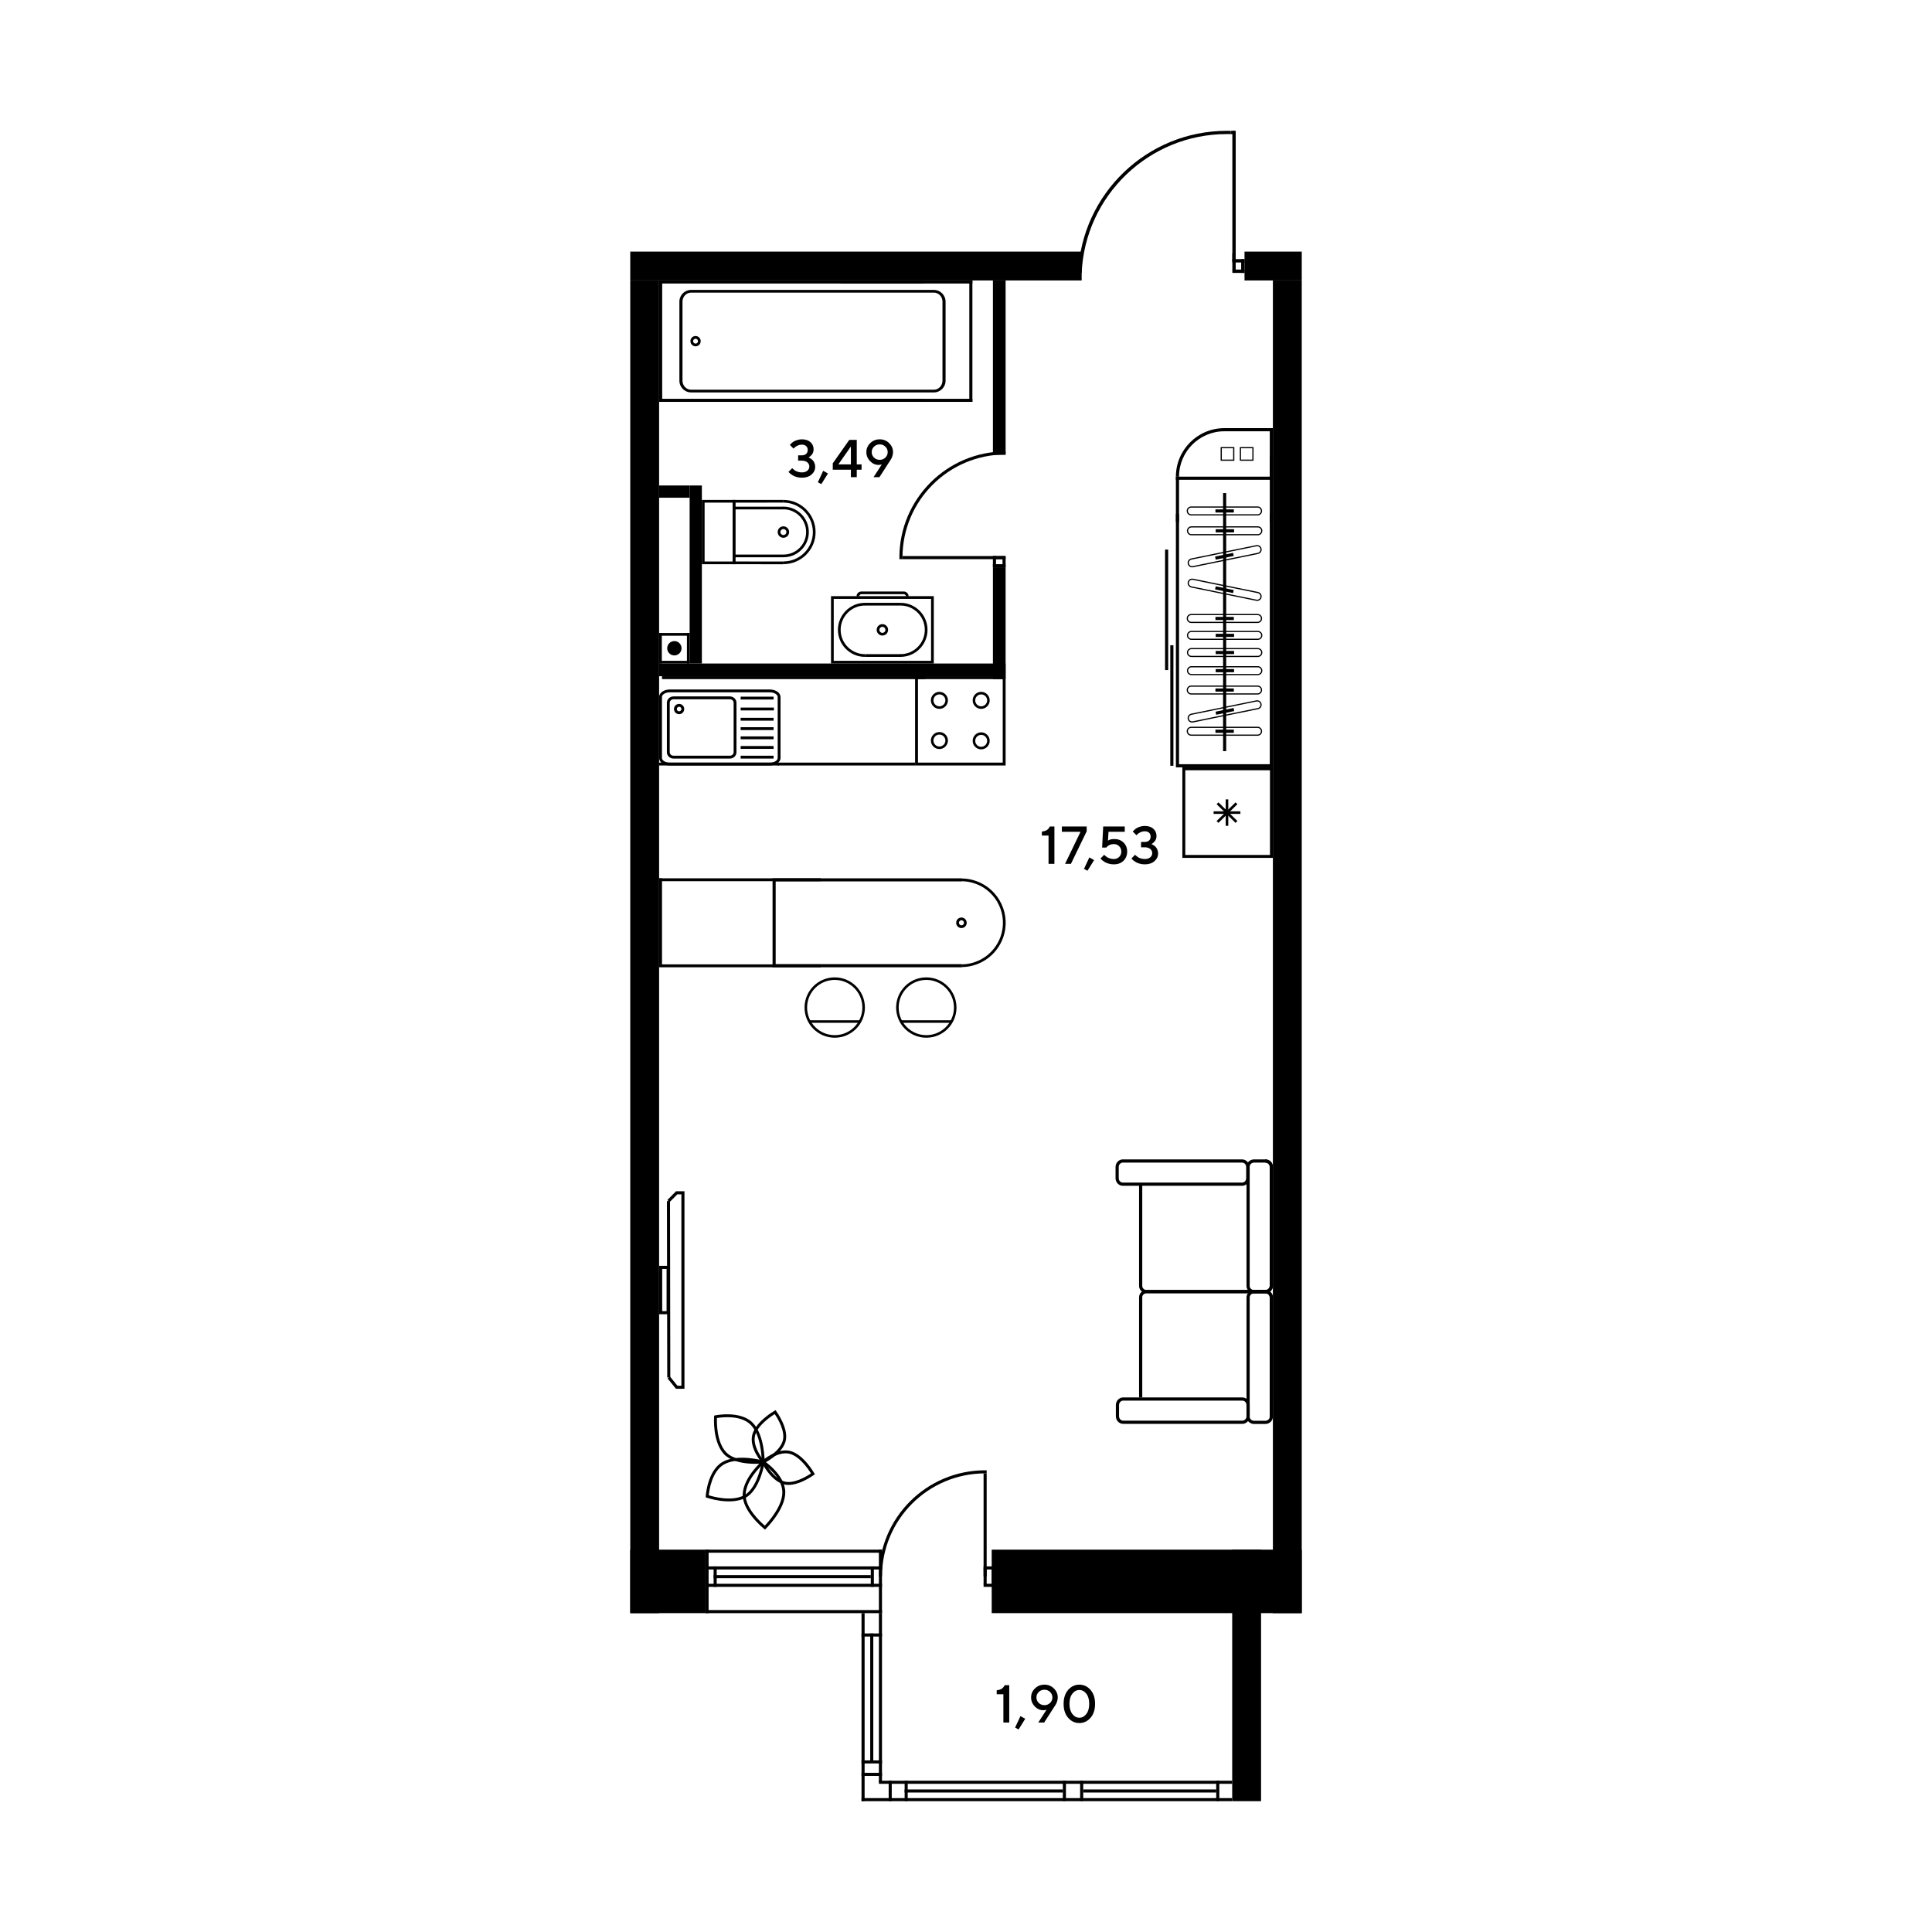 <?xml version="1.0" encoding="iso-8859-1"?>
<!-- Generator: Adobe Illustrator 28.4.1, SVG Export Plug-In . SVG Version: 6.00 Build 0)  -->
<svg version="1.1" id="&#x421;&#x43B;&#x43E;&#x439;_1" xmlns:xodm="http://www.corel.com/coreldraw/odm/2003"
	 xmlns="http://www.w3.org/2000/svg" xmlns:xlink="http://www.w3.org/1999/xlink" x="0px" y="0px" viewBox="0 0 1920 1920"
	 style="enable-background:new 0 0 1920 1920;" xml:space="preserve">
<g id="&#x421;&#x43B;&#x43E;&#x439;_x0020_1">
	<polygon style="fill-rule:evenodd;clip-rule:evenodd;" points="1293.661,1603.119 1293.661,1540.031 985.54,1540.031     985.54,1603.119  "/>
	<polygon style="fill-rule:evenodd;clip-rule:evenodd;" points="701.129,1603.119 701.129,1540.031 626.339,1540.031     626.339,1603.119  "/>
	<polygon style="fill-rule:evenodd;clip-rule:evenodd;" points="876.508,1603.135 876.508,1600.059 701.129,1600.059     701.129,1603.135  "/>
	<polygon style="fill-rule:evenodd;clip-rule:evenodd;" points="876.508,1543.091 876.508,1540.031 701.129,1540.031     701.129,1543.091  "/>
	<polygon style="fill-rule:evenodd;clip-rule:evenodd;" points="876.508,1577.011 876.508,1573.951 701.129,1573.951     701.129,1577.011  "/>
	<polygon style="fill-rule:evenodd;clip-rule:evenodd;" points="876.508,1559.743 876.508,1556.668 701.129,1556.668     701.129,1559.743  "/>
	<polygon style="fill-rule:evenodd;clip-rule:evenodd;" points="709.186,1577.011 712.261,1577.011 712.261,1556.668     709.186,1556.668  "/>
	<polygon style="fill-rule:evenodd;clip-rule:evenodd;" points="873.433,1603.135 876.508,1603.135 876.508,1540.031     873.433,1540.031  "/>
	<polygon style="fill-rule:evenodd;clip-rule:evenodd;" points="865.376,1577.011 868.451,1577.011 868.451,1556.668     865.376,1556.668  "/>
	<polygon style="fill-rule:evenodd;clip-rule:evenodd;" points="701.129,1603.135 704.204,1603.135 704.204,1540.031     701.129,1540.031  "/>
	<polygon style="fill-rule:evenodd;clip-rule:evenodd;" points="865.376,1568.385 865.376,1565.31 709.186,1565.31     709.186,1568.385  "/>
	<polygon style="fill-rule:evenodd;clip-rule:evenodd;" points="977.467,1577.011 977.467,1573.936 988.599,1573.936     988.599,1577.011  "/>
	<polygon style="fill-rule:evenodd;clip-rule:evenodd;" points="977.467,1559.743 977.467,1556.668 988.599,1556.668     988.599,1559.743  "/>
	<polygon style="fill-rule:evenodd;clip-rule:evenodd;" points="988.599,1577.011 985.54,1577.011 985.54,1556.668     988.599,1556.668  "/>
	<polygon style="fill-rule:evenodd;clip-rule:evenodd;" points="980.542,1574.551 977.467,1574.551 977.467,1558.882     980.542,1558.882  "/>
	<polygon style="fill-rule:evenodd;clip-rule:evenodd;" points="977.467,1464.243 980.542,1464.243 980.542,1566.724     977.467,1566.724  "/>
	<path style="fill-rule:evenodd;clip-rule:evenodd;" d="M980.542,1461.183l-1.538-0.015c-58.306,0-105.557,47.266-105.557,105.557    h3.06c0-56.599,45.882-102.497,102.497-102.497l1.538,0.015L980.542,1461.183L980.542,1461.183z"/>
	<polygon style="fill-rule:evenodd;clip-rule:evenodd;" points="1224.545,1790 1253.222,1790 1253.222,1540.031 1224.545,1540.031      "/>
	<polygon style="fill-rule:evenodd;clip-rule:evenodd;" points="626.339,278.702 626.339,250.041 1074.951,250.041     1074.951,278.702  "/>
	<polygon style="fill-rule:evenodd;clip-rule:evenodd;" points="1236.785,278.702 1236.785,250.041 1293.661,250.041     1293.661,278.702  "/>
	<polygon style="fill-rule:evenodd;clip-rule:evenodd;" points="626.339,1603.135 655.016,1603.135 655.016,278.702     626.339,278.702  "/>
	<polygon style="fill-rule:evenodd;clip-rule:evenodd;" points="1264.984,1603.135 1293.661,1603.135 1293.661,278.702     1264.984,278.702  "/>
	<polygon style="fill-rule:evenodd;clip-rule:evenodd;" points="986.754,278.702 999.363,278.702 999.363,451.99 986.754,451.99      "/>
	<polygon style="fill-rule:evenodd;clip-rule:evenodd;" points="986.754,563.759 999.363,563.759 999.363,674.897 986.754,674.897      "/>
	<polygon style="fill-rule:evenodd;clip-rule:evenodd;" points="999.363,659.398 999.363,672.022 655.016,672.022 655.016,659.398      "/>
	<polygon style="fill-rule:evenodd;clip-rule:evenodd;" points="873.433,1769.673 873.433,1772.733 1224.545,1772.733     1224.545,1769.673  "/>
	<polygon style="fill-rule:evenodd;clip-rule:evenodd;" points="856.165,1786.94 856.165,1790 1224.545,1790 1224.545,1786.94  "/>
	<polygon style="fill-rule:evenodd;clip-rule:evenodd;" points="899.019,1778.299 899.019,1781.374 1056.239,1781.374     1056.239,1778.299  "/>
	<polygon style="fill-rule:evenodd;clip-rule:evenodd;" points="1059.314,1769.673 1056.239,1769.673 1056.239,1790 1059.314,1790      "/>
	<polygon style="fill-rule:evenodd;clip-rule:evenodd;" points="1076.489,1769.673 1073.414,1769.673 1073.414,1790 1076.489,1790      "/>
	<polygon style="fill-rule:evenodd;clip-rule:evenodd;" points="1076.489,1778.299 1076.489,1781.374 1208.662,1781.374     1208.662,1778.299  "/>
	<polygon style="fill-rule:evenodd;clip-rule:evenodd;" points="902.078,1769.673 899.019,1769.673 899.019,1790 902.078,1790  "/>
	<polygon style="fill-rule:evenodd;clip-rule:evenodd;" points="886.21,1769.673 883.15,1769.673 883.15,1790 886.21,1790  "/>
	<polygon style="fill-rule:evenodd;clip-rule:evenodd;" points="876.508,1764.875 876.508,1761.8 856.165,1761.8 856.165,1764.875      "/>
	<polygon style="fill-rule:evenodd;clip-rule:evenodd;" points="856.165,1790 859.241,1790 859.241,1603.119 856.165,1603.119  "/>
	<polygon style="fill-rule:evenodd;clip-rule:evenodd;" points="873.433,1771.01 876.508,1771.01 876.508,1603.119     873.433,1603.119  "/>
	<polygon style="fill-rule:evenodd;clip-rule:evenodd;" points="864.807,1751.729 867.867,1751.729 867.867,1623.308     864.807,1623.308  "/>
	<polygon style="fill-rule:evenodd;clip-rule:evenodd;" points="876.508,1752.529 876.508,1749.469 856.165,1749.469     856.165,1752.529  "/>
	<polygon style="fill-rule:evenodd;clip-rule:evenodd;" points="876.508,1626.383 876.508,1623.308 856.165,1623.308     856.165,1626.383  "/>
	<polygon style="fill-rule:evenodd;clip-rule:evenodd;" points="1211.752,1769.673 1208.662,1769.673 1208.662,1790 1211.752,1790      "/>
	<polygon style="fill-rule:evenodd;clip-rule:evenodd;" points="1224.699,271.214 1224.699,267.877 1236.785,267.877     1236.785,271.214  "/>
	<polygon style="fill-rule:evenodd;clip-rule:evenodd;" points="1224.699,260.866 1224.699,257.529 1236.785,257.529     1236.785,260.866  "/>
	<polygon style="fill-rule:evenodd;clip-rule:evenodd;" points="1236.785,271.214 1233.463,271.214 1233.463,257.529     1236.785,257.529  "/>
	<polygon style="fill-rule:evenodd;clip-rule:evenodd;" points="1228.036,268.554 1224.699,268.554 1224.699,251.548     1228.036,251.548  "/>
	<polygon style="fill-rule:evenodd;clip-rule:evenodd;" points="1224.699,130.046 1228.036,130.046 1228.036,260.051     1224.699,260.051  "/>
	<path style="fill-rule:evenodd;clip-rule:evenodd;" d="M1219.302,130c-79.464,0-144.289,62.627-147.825,141.214h3.475    c3.46-76.788,66.809-137.985,144.443-137.985c1.245,0,2.506,0.015,3.752,0.046v-3.229C1221.87,130.015,1220.594,130,1219.302,130    L1219.302,130z"/>
	<polygon style="fill-rule:evenodd;clip-rule:evenodd;" points="1227.574,130.046 1227.574,133.275 1223.146,133.275     1223.146,130.046  "/>
	<polygon style="fill-rule:evenodd;clip-rule:evenodd;" points="999.363,552.611 996.288,552.611 996.288,563.759 999.363,563.759      "/>
	<polygon style="fill-rule:evenodd;clip-rule:evenodd;" points="989.83,552.611 986.739,552.611 986.739,563.759 989.83,563.759      "/>
	<polygon style="fill-rule:evenodd;clip-rule:evenodd;" points="999.363,563.759 999.363,560.684 986.739,560.684 986.739,563.759      "/>
	<polygon style="fill-rule:evenodd;clip-rule:evenodd;" points="996.903,555.686 996.903,552.611 986.739,552.611 986.739,555.686      "/>
	<polygon style="fill-rule:evenodd;clip-rule:evenodd;" points="896.897,552.611 896.897,555.686 999.363,555.686 999.363,552.611      "/>
	<path style="fill-rule:evenodd;clip-rule:evenodd;" d="M893.821,555.686l-0.015-1.538c0-58.291,47.251-105.541,105.557-105.541    v3.044c-56.599,0-102.497,45.898-102.497,102.497l0.031,1.538H893.821z"/>
	<path style="fill-rule:evenodd;clip-rule:evenodd;" d="M1135.164,1388.761v-99.545c0-2.229,1.984-4.028,4.397-4.028h117.858    c2.445,0,4.398,1.799,4.398,4.028v99.545h3.167l0.015-99.545c0-3.967-3.398-7.211-7.58-7.211h-117.858    c-4.167,0-7.565,3.229-7.565,7.211v99.545H1135.164L1135.164,1388.761z"/>
	<path style="fill-rule:evenodd;clip-rule:evenodd;" d="M1246.318,1411.964c-2.429,0-4.398-1.814-4.398-4.044v-118.565    c0-2.229,1.968-4.029,4.398-4.029h11.101c2.445,0,4.398,1.799,4.398,4.029v118.565c0,2.229-1.953,4.044-4.398,4.044H1246.318z     M1257.419,1282.144h-11.101c-4.182,0-7.565,3.244-7.565,7.211v118.565c0,3.982,3.383,7.211,7.565,7.211h11.101    c4.182,0,7.565-3.229,7.565-7.211v-118.565C1264.984,1285.388,1261.602,1282.144,1257.419,1282.144z"/>
	<path style="fill-rule:evenodd;clip-rule:evenodd;" d="M1257.419,1152.185v3.183c2.445,0,4.398,1.799,4.398,4.028v118.565    c0,2.229-1.953,4.044-4.398,4.044h-117.857c-2.414,0-4.398-1.814-4.398-4.044V1177.11h-3.167v100.852    c0,3.982,3.398,7.211,7.565,7.211l117.858,0.015c4.182,0,7.565-3.244,7.565-7.227v-118.549    C1264.984,1155.43,1261.602,1152.185,1257.419,1152.185L1257.419,1152.185z"/>
	<path style="fill-rule:evenodd;clip-rule:evenodd;" d="M1246.318,1282.006c-2.429,0-4.398-1.814-4.398-4.044v-118.549    c0-2.245,1.968-4.044,4.398-4.044h11.101c2.445,0,4.398,1.799,4.398,4.029v118.565c0,2.229-1.953,4.044-4.398,4.044H1246.318z     M1257.419,1152.185h-11.101c-4.182,0-7.565,3.244-7.565,7.211v118.565c0,3.982,3.383,7.211,7.565,7.211l11.101,0.015    c4.182,0,7.565-3.244,7.565-7.227v-118.549C1264.984,1155.43,1261.602,1152.185,1257.419,1152.185z"/>
	<path style="fill-rule:evenodd;clip-rule:evenodd;" d="M1115.836,1175.265c-2.23,0-4.044-1.984-4.044-4.398v-11.117    c0-2.414,1.814-4.382,4.044-4.382h118.565c2.229,0,4.044,1.968,4.044,4.382v11.117c0,2.414-1.814,4.398-4.044,4.398H1115.836z     M1234.401,1152.185h-118.565c-3.967,0-7.211,3.398-7.211,7.565v11.117c0,4.167,3.244,7.565,7.211,7.565h118.565    c3.982,0,7.211-3.398,7.211-7.565v-11.117C1241.613,1155.583,1238.384,1152.185,1234.401,1152.185z"/>
	<path style="fill-rule:evenodd;clip-rule:evenodd;" d="M1116.144,1411.826c-2.229,0-4.044-1.968-4.044-4.382v-11.117    c0-2.414,1.814-4.382,4.044-4.382h118.565c2.23,0,4.044,1.968,4.044,4.382v11.117c0,2.414-1.814,4.382-4.044,4.382H1116.144z     M1234.709,1388.761h-118.565c-3.967,0-7.211,3.398-7.211,7.565v11.117c0,4.182,3.244,7.565,7.211,7.565h118.565    c3.982,0,7.211-3.383,7.211-7.565v-11.117C1241.92,1392.16,1238.691,1388.761,1234.709,1388.761z"/>
	<polygon style="fill-rule:evenodd;clip-rule:evenodd;" points="663.242,1192.547 665.41,1194.685 673.113,1186.92 677.157,1186.92     677.157,1377.106 673.206,1377.106 665.81,1367.973 663.442,1369.895 671.745,1380.151 680.217,1380.151 680.217,1183.86     671.837,1183.86  "/>
	<polygon style="fill-rule:evenodd;clip-rule:evenodd;" points="662.796,1193.609 663.104,1368.942 666.148,1368.942     665.856,1193.609  "/>
	<path style="fill-rule:evenodd;clip-rule:evenodd;" d="M658.076,1302.994v-41.977h4.367v41.977H658.076z M655.016,1257.957v48.096    h10.487v-48.096H655.016z"/>
	<path style="fill-rule:evenodd;clip-rule:evenodd;" d="M912.273,757.866h84.215v-82.969h-84.215V757.866z M999.363,760.742h-89.965    v-88.72h89.965V760.742z"/>
	<path style="fill-rule:evenodd;clip-rule:evenodd;" d="M933.569,690.088c-3.26,0-5.92,2.645-5.92,5.92c0,3.26,2.66,5.92,5.92,5.92    c3.275,0,5.935-2.66,5.935-5.92C939.504,692.733,936.844,690.088,933.569,690.088z M933.569,704.465    c-4.659,0-8.472-3.798-8.472-8.457c0-4.674,3.813-8.472,8.472-8.472c4.674,0,8.472,3.798,8.472,8.472    C942.041,700.667,938.243,704.465,933.569,704.465z"/>
	<path style="fill-rule:evenodd;clip-rule:evenodd;" d="M933.569,730.02c-3.26,0-5.92,2.66-5.92,5.92c0,3.275,2.66,5.935,5.92,5.935    c3.275,0,5.935-2.66,5.935-5.935C939.504,732.68,936.844,730.02,933.569,730.02z M933.569,744.412    c-4.659,0-8.472-3.798-8.472-8.472c0-4.659,3.813-8.457,8.472-8.457c4.674,0,8.472,3.798,8.472,8.457    C942.041,740.614,938.243,744.412,933.569,744.412z"/>
	<path style="fill-rule:evenodd;clip-rule:evenodd;" d="M975.084,690.088c-3.26,0-5.92,2.645-5.92,5.92c0,3.26,2.66,5.92,5.92,5.92    c3.275,0,5.935-2.66,5.935-5.92C981.019,692.733,978.359,690.088,975.084,690.088z M975.084,704.465    c-4.659,0-8.457-3.798-8.457-8.457c0-4.674,3.798-8.472,8.457-8.472c4.674,0,8.472,3.798,8.472,8.472    C983.556,700.667,979.758,704.465,975.084,704.465z"/>
	<path style="fill-rule:evenodd;clip-rule:evenodd;" d="M975.099,730.312c-3.275,0-5.92,2.66-5.92,5.935    c0,3.26,2.645,5.92,5.92,5.92c3.26,0,5.92-2.66,5.92-5.92C981.019,732.972,978.359,730.312,975.099,730.312z M975.099,744.704    c-4.674,0-8.472-3.798-8.472-8.457c0-4.674,3.798-8.472,8.472-8.472c4.659,0,8.457,3.798,8.457,8.472    C983.572,740.906,979.758,744.704,975.099,744.704z"/>
	<path style="fill-rule:evenodd;clip-rule:evenodd;" d="M725.331,751.024c2.06,0,3.736-1.553,3.736-3.46v-49.157    c0-1.922-1.676-3.49-3.736-3.49h-56c-2.06,0-3.752,1.568-3.752,3.49v49.157c0,1.907,1.691,3.46,3.752,3.46H725.331z     M669.331,692.087h56c3.629,0,6.581,2.829,6.581,6.32l-0.015,49.157c0,3.475-2.937,6.304-6.566,6.304h-56    c-3.629,0-6.581-2.829-6.581-6.304v-49.157C662.75,694.917,665.702,692.087,669.331,692.087z"/>
	<path style="fill-rule:evenodd;clip-rule:evenodd;" d="M674.882,706.895c1.261,0,2.276-1.015,2.276-2.26    c0-1.261-1.015-2.276-2.276-2.276c-1.245,0-2.26,1.015-2.26,2.276C672.621,705.88,673.636,706.895,674.882,706.895z     M674.882,699.529c2.829,0,5.105,2.291,5.105,5.105c0,2.814-2.276,5.105-5.105,5.105c-2.814,0-5.089-2.291-5.089-5.105    C669.792,701.82,672.068,699.529,674.882,699.529z"/>
	<path style="fill-rule:evenodd;clip-rule:evenodd;" d="M765.108,757.912c4.198,0,7.75-2.122,7.75-4.613v-60.628    c0-2.506-3.552-4.628-7.75-4.628h-99.529c-4.198,0-7.734,2.122-7.734,4.628v60.628c0,2.491,3.536,4.613,7.734,4.613H765.108z     M665.579,685.214h99.529c5.828,0,10.579,3.337,10.579,7.457V753.3c0,4.105-4.751,7.442-10.579,7.442h-99.529    c-5.828,0-10.563-3.337-10.563-7.442v-60.628C655.016,688.551,659.767,685.214,665.579,685.214z"/>
	<polygon style="fill-rule:evenodd;clip-rule:evenodd;" points="736.048,751.024 768.783,751.024 768.783,753.868 736.048,753.868      "/>
	<polygon style="fill-rule:evenodd;clip-rule:evenodd;" points="736.048,692.333 768.783,692.333 768.783,695.163 736.048,695.163      "/>
	<polygon style="fill-rule:evenodd;clip-rule:evenodd;" points="736.048,722.686 768.783,722.686 768.783,725.53 736.048,725.53      "/>
	<polygon style="fill-rule:evenodd;clip-rule:evenodd;" points="736.048,741.383 768.783,741.383 768.783,744.212 736.048,744.212      "/>
	<polygon style="fill-rule:evenodd;clip-rule:evenodd;" points="736.048,731.819 768.783,731.819 768.783,734.664 736.048,734.664      "/>
	<polygon style="fill-rule:evenodd;clip-rule:evenodd;" points="736.048,713.368 768.783,713.368 768.783,716.197 736.048,716.197      "/>
	<polygon style="fill-rule:evenodd;clip-rule:evenodd;" points="736.048,703.174 769.091,703.174 769.091,706.003 736.048,706.003      "/>
	<polygon style="fill-rule:evenodd;clip-rule:evenodd;" points="774.196,760.742 774.196,757.866 655.016,757.866 655.016,760.742      "/>
	<polygon style="fill-rule:evenodd;clip-rule:evenodd;" points="919.561,674.897 919.561,672.022 657.891,672.022 657.891,674.897      "/>
	<polygon style="fill-rule:evenodd;clip-rule:evenodd;" points="815.757,875.724 815.757,872.848 655.016,872.848 655.016,875.724      "/>
	<path style="fill-rule:evenodd;clip-rule:evenodd;" d="M857.011,1001.285c0-15.145-12.332-27.462-27.462-27.462    c-15.145,0-27.462,12.316-27.462,27.462s12.316,27.446,27.462,27.446C844.68,1028.731,857.011,1016.43,857.011,1001.285z     M799.551,1001.285c0-16.545,13.454-29.999,29.999-29.999c16.529,0,29.983,13.454,29.983,29.999    c0,16.529-13.454,29.983-29.983,29.983C813.005,1031.268,799.551,1017.814,799.551,1001.285z"/>
	<polygon style="fill-rule:evenodd;clip-rule:evenodd;" points="804.41,1016.461 804.41,1013.924 854.674,1013.924     854.674,1016.461  "/>
	<path style="fill-rule:evenodd;clip-rule:evenodd;" d="M957.986,917.055c0-1.153-0.784-2.137-1.891-2.429    c-1.338-0.338-2.706,0.461-3.06,1.799c-0.323,1.322,0.492,2.722,1.814,3.06c0.646,0.169,1.322,0.077,1.907-0.261    c0.569-0.354,0.984-0.892,1.138-1.538C957.955,917.47,957.986,917.27,957.986,917.055L957.986,917.055z M950.236,917.07    c0-0.446,0.046-0.892,0.154-1.322c0.723-2.798,3.583-4.49,6.396-3.767c2.752,0.707,4.474,3.613,3.767,6.381    c-0.354,1.353-1.199,2.491-2.414,3.214c-1.215,0.707-2.614,0.907-3.967,0.554C951.851,921.529,950.236,919.438,950.236,917.07    L950.236,917.07z"/>
	<polygon style="fill-rule:evenodd;clip-rule:evenodd;" points="767.753,961.276 767.753,872.848 955.479,872.848 955.479,875.939     770.859,875.939 770.859,958.17 956.048,958.155 956.048,961.261  "/>
	<path style="fill-rule:evenodd;clip-rule:evenodd;" d="M954.711,873.033c3.921-0.077,7.857,0.4,11.701,1.399    c23.495,6.058,37.687,30.091,31.629,53.616c-4.936,19.174-22.203,32.751-41.977,33.028l-0.031-2.722    c18.544-0.261,34.719-13.008,39.363-30.983c5.689-22.049-7.627-44.606-29.676-50.295c-3.598-0.923-7.288-1.369-10.963-1.307    L954.711,873.033L954.711,873.033z"/>
	<path style="fill-rule:evenodd;clip-rule:evenodd;" d="M948.022,1001.285c0-15.145-12.332-27.462-27.462-27.462    c-15.145,0-27.462,12.316-27.462,27.462s12.316,27.446,27.462,27.446C935.69,1028.731,948.022,1016.43,948.022,1001.285z     M890.562,1001.285c0-16.545,13.454-29.999,29.999-29.999c16.545,0,29.999,13.454,29.999,29.999    c0,16.529-13.454,29.983-29.999,29.983C904.016,1031.268,890.562,1017.814,890.562,1001.285z"/>
	<polygon style="fill-rule:evenodd;clip-rule:evenodd;" points="895.421,1016.461 895.421,1013.924 945.7,1013.924 945.7,1016.461      "/>
	<polygon style="fill-rule:evenodd;clip-rule:evenodd;" points="815.757,961.276 815.757,958.385 655.016,958.385 655.016,961.276      "/>
	<polygon style="fill-rule:evenodd;clip-rule:evenodd;" points="655.016,958.385 657.891,958.385 657.891,872.848 655.016,872.848      "/>
	<polygon style="fill-rule:evenodd;clip-rule:evenodd;" points="909.397,760.742 909.397,757.866 772.858,757.866 772.858,760.742      "/>
	<polygon style="fill-rule:evenodd;clip-rule:evenodd;" points="1261.894,759.465 1261.894,523.689 1261.894,513.802     1261.894,510.696 1264.984,510.696 1264.984,762.587 1168.592,762.587 1168.592,510.696 1171.698,510.696 1171.698,513.802     1171.698,523.689 1171.698,759.465  "/>
	<path style="fill-rule:evenodd;clip-rule:evenodd;" d="M1216.796,425.482v3.106c-24.863,0-45.098,20.235-45.098,45.113    l-3.106-0.015C1168.592,447.101,1190.21,425.482,1216.796,425.482L1216.796,425.482z"/>
	<polygon style="fill-rule:evenodd;clip-rule:evenodd;" points="1264.984,475.546 1261.878,475.546 1261.878,428.588     1215.612,428.603 1215.612,425.497 1264.984,425.482  "/>
	<polygon style="fill-rule:evenodd;clip-rule:evenodd;" points="1166.132,641.254 1166.132,761.018 1163.026,761.018     1163.026,641.254  "/>
	<polygon style="fill-rule:evenodd;clip-rule:evenodd;" points="1160.934,546.169 1160.934,665.917 1157.828,665.917     1157.828,546.169  "/>
	<polygon style="fill-rule:evenodd;clip-rule:evenodd;" points="1218.579,490.015 1218.579,746.488 1215.489,746.488     1215.489,490.015  "/>
	<path style="fill-rule:evenodd;clip-rule:evenodd;" d="M1180.524,726.684c0,1.83,1.476,3.306,3.291,3.306h65.963    c1.814,0,3.291-1.476,3.291-3.306c0-1.814-1.476-3.275-3.291-3.275l-65.963-0.015C1182,723.393,1180.524,724.869,1180.524,726.684z     M1254.252,726.684c0,2.476-2.014,4.49-4.474,4.49h-65.963c-2.476,0-4.474-2.014-4.474-4.49c0-2.46,1.999-4.474,4.474-4.474h65.963    C1252.238,722.209,1254.252,724.223,1254.252,726.684z"/>
	<polygon style="fill-rule:evenodd;clip-rule:evenodd;" points="1226.175,725.131 1226.175,728.252 1207.893,728.252     1207.893,725.131  "/>
	<path style="fill-rule:evenodd;clip-rule:evenodd;" d="M1181.431,713.614c0,0.215,0.031,0.446,0.062,0.646    c0.369,1.784,2.107,2.937,3.89,2.568l64.626-13.208c1.738-0.354,2.922-2.122,2.568-3.89c-0.369-1.768-2.107-2.922-3.89-2.568    l-64.626,13.223C1182.538,710.692,1181.431,712.046,1181.431,713.614L1181.431,713.614z M1253.821,700.391    c0,2.122-1.492,3.967-3.583,4.398l-64.61,13.208c-2.429,0.492-4.797-1.076-5.289-3.49c-0.523-2.383,1.122-4.797,3.49-5.289    l64.626-13.208c2.414-0.492,4.797,1.076,5.274,3.49C1253.806,699.791,1253.821,700.098,1253.821,700.391L1253.821,700.391z"/>
	<polygon style="fill-rule:evenodd;clip-rule:evenodd;" points="1226.529,706.648 1208.631,710.308 1208.001,707.264     1225.914,703.604  "/>
	<path style="fill-rule:evenodd;clip-rule:evenodd;" d="M1181.431,579.473c0,1.568,1.107,2.922,2.629,3.244l64.625,13.208    c0.861,0.169,1.738,0,2.476-0.492c0.738-0.477,1.245-1.215,1.415-2.076c0.354-1.753-0.83-3.537-2.568-3.89l-64.626-13.208    c-1.784-0.369-3.521,0.784-3.89,2.568C1181.461,579.043,1181.431,579.258,1181.431,579.473L1181.431,579.473z M1253.821,592.697    L1253.821,592.697c0,0.292-0.015,0.6-0.092,0.892c-0.231,1.169-0.907,2.183-1.907,2.845c-1.015,0.661-2.199,0.892-3.367,0.646    l-64.626-13.208c-2.368-0.492-4.013-2.906-3.49-5.289c0.492-2.414,2.86-3.982,5.289-3.49l64.61,13.208    C1252.33,588.73,1253.821,590.59,1253.821,592.697z"/>
	<polygon style="fill-rule:evenodd;clip-rule:evenodd;" points="1226.067,586.346 1225.437,589.391 1207.539,585.731     1208.154,582.687  "/>
	<path style="fill-rule:evenodd;clip-rule:evenodd;" d="M1181.431,559.346c0,0.231,0.031,0.446,0.062,0.676    c0.185,0.846,0.692,1.584,1.415,2.076c0.738,0.492,1.615,0.661,2.475,0.477l64.626-13.208c1.738-0.354,2.922-2.122,2.568-3.89    c-0.369-1.784-2.107-2.937-3.89-2.568l-64.626,13.223C1182.538,556.44,1181.431,557.793,1181.431,559.346L1181.431,559.346z     M1253.821,546.138c0,2.122-1.492,3.967-3.583,4.398l-64.61,13.208c-1.169,0.231-2.368,0-3.367-0.646    c-1-0.676-1.691-1.676-1.922-2.845c-0.062-0.292-0.092-0.6-0.092-0.907c0-2.107,1.507-3.952,3.583-4.382l64.626-13.208    c2.429-0.492,4.797,1.061,5.274,3.49C1253.806,545.538,1253.821,545.846,1253.821,546.138L1253.821,546.138z"/>
	<polygon style="fill-rule:evenodd;clip-rule:evenodd;" points="1226.067,552.488 1208.154,556.148 1207.539,553.103     1225.437,549.444  "/>
	<path style="fill-rule:evenodd;clip-rule:evenodd;" d="M1180.754,666.486c0,1.815,1.491,3.291,3.291,3.291h65.979    c1.814,0,3.291-1.476,3.291-3.291c0-1.814-1.476-3.29-3.291-3.29h-65.979C1182.23,663.196,1180.754,664.672,1180.754,666.486z     M1254.498,666.486c0,2.46-2.014,4.474-4.474,4.474h-65.979c-2.46,0-4.474-2.014-4.474-4.474c0-2.476,2.014-4.49,4.474-4.49h65.979    C1252.484,661.996,1254.498,664.011,1254.498,666.486z"/>
	<polygon style="fill-rule:evenodd;clip-rule:evenodd;" points="1226.421,664.918 1226.421,668.039 1208.139,668.039     1208.139,664.918  "/>
	<path style="fill-rule:evenodd;clip-rule:evenodd;" d="M1180.754,648.466c0,1.814,1.491,3.291,3.291,3.291h65.979    c1.814,0,3.291-1.476,3.291-3.291s-1.476-3.29-3.291-3.29h-65.979C1182.23,645.175,1180.754,646.651,1180.754,648.466z     M1254.498,648.466c0,2.476-2.014,4.474-4.474,4.474h-65.979c-2.46,0-4.474-1.999-4.474-4.474c0-2.46,2.014-4.474,4.474-4.474    h65.979C1252.484,643.991,1254.498,646.005,1254.498,648.466z"/>
	<polygon style="fill-rule:evenodd;clip-rule:evenodd;" points="1226.421,646.913 1226.421,650.019 1208.139,650.019     1208.139,646.913  "/>
	<path style="fill-rule:evenodd;clip-rule:evenodd;" d="M1180.754,631.414c0,1.814,1.491,3.306,3.291,3.306h65.979    c1.814,0,3.291-1.491,3.291-3.306s-1.476-3.29-3.291-3.29h-65.979C1182.23,628.123,1180.754,629.599,1180.754,631.414z     M1254.498,631.414c0,2.476-2.014,4.49-4.474,4.49h-65.979c-2.46,0-4.474-2.014-4.474-4.49c0-2.46,2.014-4.474,4.474-4.474h65.979    C1252.484,626.939,1254.498,628.953,1254.498,631.414z"/>
	<polygon style="fill-rule:evenodd;clip-rule:evenodd;" points="1226.421,629.861 1226.421,632.982 1208.139,632.982     1208.139,629.861  "/>
	<path style="fill-rule:evenodd;clip-rule:evenodd;" d="M1180.524,614.623c0,1.814,1.476,3.306,3.291,3.306h65.963    c1.814,0,3.291-1.476,3.291-3.306c0-1.814-1.476-3.291-3.291-3.291h-65.963C1182,611.332,1180.524,612.808,1180.524,614.623z     M1254.252,614.623c0,2.476-2.014,4.49-4.474,4.49h-65.963c-2.476,0-4.474-2.014-4.474-4.49c0-2.46,1.999-4.474,4.474-4.474h65.963    C1252.238,610.148,1254.252,612.163,1254.252,614.623z"/>
	<polygon style="fill-rule:evenodd;clip-rule:evenodd;" points="1226.175,613.07 1226.175,616.176 1207.893,616.176     1207.893,613.07  "/>
	<path style="fill-rule:evenodd;clip-rule:evenodd;" d="M1244.565,456.726v-11.255h-11.255v11.255H1244.565z M1245.749,444.287    v13.623h-13.639v-13.623H1245.749z"/>
	<path style="fill-rule:evenodd;clip-rule:evenodd;" d="M1225.483,456.726v-11.255h-11.24v11.255H1225.483z M1226.682,444.287    v13.623h-13.639v-13.623H1226.682z"/>
	<polygon style="fill-rule:evenodd;clip-rule:evenodd;" points="1261.894,518.814 1264.984,518.814 1264.984,453.436     1261.894,453.436  "/>
	<polygon style="fill-rule:evenodd;clip-rule:evenodd;" points="1168.592,518.799 1171.698,518.799 1171.698,473.655     1168.592,473.655  "/>
	<polygon style="fill-rule:evenodd;clip-rule:evenodd;" points="1168.592,473.701 1168.592,476.807 1264.984,476.807     1264.984,473.701  "/>
	<path style="fill-rule:evenodd;clip-rule:evenodd;" d="M1180.754,527.502c0,1.814,1.491,3.306,3.291,3.306h65.979    c1.814,0,3.291-1.491,3.291-3.306s-1.476-3.29-3.291-3.29h-65.979C1182.23,524.211,1180.754,525.688,1180.754,527.502z     M1254.498,527.502c0,2.476-2.014,4.49-4.474,4.49h-65.979c-2.46,0-4.474-2.014-4.474-4.49c0-2.46,2.014-4.474,4.474-4.474h65.979    C1252.484,523.028,1254.498,525.042,1254.498,527.502z"/>
	<polygon style="fill-rule:evenodd;clip-rule:evenodd;" points="1226.421,525.949 1226.421,529.055 1208.139,529.055     1208.139,525.949  "/>
	<path style="fill-rule:evenodd;clip-rule:evenodd;" d="M1180.524,685.737c0,1.83,1.476,3.306,3.291,3.306h65.963    c1.814,0,3.291-1.476,3.291-3.306c0-1.815-1.476-3.275-3.291-3.275l-65.963-0.015C1182,682.447,1180.524,683.923,1180.524,685.737z     M1254.252,685.737c0,2.476-2.014,4.49-4.474,4.49h-65.963c-2.476,0-4.474-2.014-4.474-4.49c0-2.46,1.999-4.474,4.474-4.474h65.963    C1252.238,681.263,1254.252,683.277,1254.252,685.737z"/>
	<polygon style="fill-rule:evenodd;clip-rule:evenodd;" points="1226.175,684.184 1226.175,687.305 1207.893,687.305     1207.893,684.184  "/>
	<path style="fill-rule:evenodd;clip-rule:evenodd;" d="M1180.524,507.759c0,1.83,1.476,3.306,3.291,3.306h65.963    c1.814,0,3.291-1.476,3.291-3.306c0-1.814-1.476-3.29-3.291-3.29h-65.963C1182,504.469,1180.524,505.945,1180.524,507.759z     M1254.252,507.759c0,2.476-2.014,4.49-4.474,4.49h-65.963c-2.476,0-4.474-2.014-4.474-4.49c0-2.46,1.999-4.474,4.474-4.474h65.963    C1252.238,503.285,1254.252,505.299,1254.252,507.759z"/>
	<polygon style="fill-rule:evenodd;clip-rule:evenodd;" points="1226.175,506.222 1226.175,509.328 1207.893,509.328     1207.893,506.222  "/>
	<polygon style="fill-rule:evenodd;clip-rule:evenodd;" points="1232.694,808.838 1232.694,806.285 1206.063,806.285     1206.063,808.838  "/>
	<polygon style="fill-rule:evenodd;clip-rule:evenodd;" points="1220.67,820.693 1220.67,794.415 1218.072,794.415     1218.072,820.693  "/>
	<polygon style="fill-rule:evenodd;clip-rule:evenodd;" points="1229.712,799.182 1227.866,797.367 1209.046,815.942     1210.876,817.756  "/>
	<polygon style="fill-rule:evenodd;clip-rule:evenodd;" points="1229.712,815.942 1210.876,797.367 1209.046,799.182     1227.866,817.756  "/>
	<path style="fill-rule:evenodd;clip-rule:evenodd;" d="M1262.078,765.477v84.169h-84.153v-84.169H1262.078z M1264.984,852.552    v-89.981h-89.965v89.981H1264.984z"/>
	<path d="M803.502,454.604c0.185,0.077,0.415,0.169,0.723,0.307c0.292,0.123,0.83,0.431,1.584,0.923    c0.753,0.492,1.43,1.061,2.014,1.691c0.584,0.646,1.122,1.538,1.599,2.66c0.461,1.138,0.707,2.368,0.707,3.721    c0,3.029-1.215,5.597-3.644,7.703c-2.414,2.091-5.628,3.137-9.61,3.137c-1.691,0-3.291-0.2-4.813-0.615    c-1.522-0.4-2.768-0.876-3.767-1.445c-0.984-0.553-1.845-1.122-2.583-1.691c-0.723-0.569-1.245-1.046-1.568-1.415l-0.523-0.661    l3.706-3.706c0.077,0.108,0.2,0.261,0.384,0.461c0.169,0.2,0.554,0.538,1.169,1.03c0.6,0.507,1.245,0.923,1.907,1.292    c0.661,0.369,1.538,0.707,2.629,1.015c1.107,0.307,2.245,0.461,3.46,0.461c2.291,0,4.105-0.569,5.428-1.676    c1.338-1.107,1.999-2.506,1.999-4.167s-0.661-3.044-1.999-4.167c-1.322-1.107-3.137-1.661-5.428-1.661h-3.706v-5.32h3.706    c1.83,0,3.26-0.477,4.29-1.415c1.015-0.953,1.538-2.245,1.538-3.875s-0.523-2.921-1.538-3.859c-1.03-0.953-2.46-1.43-4.29-1.43    c-1.553,0-3.014,0.338-4.398,1.015c-1.384,0.661-2.353,1.307-2.921,1.937l-0.892,0.999l-3.706-3.69    c0.092-0.138,0.246-0.338,0.477-0.584c0.2-0.246,0.677-0.707,1.43-1.368c0.738-0.646,1.538-1.215,2.383-1.691    c0.846-0.461,1.953-0.907,3.337-1.307c1.384-0.415,2.814-0.615,4.29-0.615c3.644,0,6.489,0.938,8.564,2.814    c2.076,1.86,3.106,4.29,3.106,7.257c0,1.015-0.169,1.999-0.523,2.937c-0.354,0.938-0.784,1.691-1.292,2.291    c-0.492,0.584-0.984,1.092-1.461,1.507c-0.477,0.431-0.892,0.723-1.245,0.892L803.502,454.604L803.502,454.604z M818.079,467.858    l4.767,2.675l-6.627,10.579l-3.444-1.845L818.079,467.858L818.079,467.858z M851.445,461.493h4.767v5.305h-4.767v7.427h-5.843    v-7.427h-18.005v-6.335l16.437-23.341h7.411V461.493z M845.602,461.493v-17.744l-12.439,17.744H845.602z M873.171,462.031    c-3.214,0-6.043-1.261-8.503-3.782c-2.46-2.522-3.69-5.52-3.69-8.934c0-3.475,1.292-6.458,3.859-8.964    c2.583-2.506,5.72-3.752,9.395-3.752c3.675,0,6.796,1.246,9.379,3.767c2.568,2.506,3.859,5.489,3.859,8.949    c0,1.415-0.231,2.814-0.723,4.228c-0.507,1.415-0.999,2.476-1.491,3.198l-0.707,1.061l-10.579,16.422h-5.843l8.226-12.731    C875.478,461.862,874.417,462.031,873.171,462.031L873.171,462.031z M868.589,443.887c-1.538,1.507-2.306,3.321-2.306,5.428    c0,2.107,0.769,3.921,2.306,5.428c1.538,1.507,3.414,2.245,5.643,2.245c2.214,0,4.105-0.738,5.643-2.245    c1.538-1.507,2.306-3.321,2.306-5.428c0-2.107-0.769-3.921-2.306-5.428c-1.538-1.507-3.429-2.26-5.643-2.26    C872.003,441.627,870.127,442.38,868.589,443.887z"/>
	<path d="M998.471,1674.71h4.49v37.102h-5.812v-28.077h-6.627v-3.982c2.23-0.246,3.921-0.769,5.089-1.599    C996.78,1677.34,997.733,1676.186,998.471,1674.71z M1014.108,1705.447l4.751,2.675l-6.612,10.579l-3.444-1.845L1014.108,1705.447    L1014.108,1705.447z M1036.865,1699.62c-3.198,0-6.043-1.261-8.488-3.782c-2.46-2.522-3.69-5.52-3.69-8.934    c0-3.475,1.276-6.458,3.859-8.964c2.583-2.506,5.705-3.752,9.38-3.752c3.675,0,6.812,1.245,9.379,3.767    c2.583,2.506,3.875,5.489,3.875,8.949c0,1.415-0.246,2.814-0.738,4.228c-0.492,1.415-0.984,2.475-1.491,3.198l-0.692,1.061    l-10.579,16.422h-5.858l8.241-12.731C1039.171,1699.45,1038.11,1699.62,1036.865,1699.62L1036.865,1699.62z M1032.298,1681.476    c-1.538,1.507-2.306,3.321-2.306,5.428c0,2.106,0.769,3.921,2.306,5.428c1.538,1.507,3.414,2.245,5.628,2.245    c2.23,0,4.105-0.738,5.643-2.245s2.306-3.321,2.306-5.428c0-2.107-0.769-3.921-2.306-5.428s-3.413-2.26-5.643-2.26    C1035.712,1679.215,1033.836,1679.969,1032.298,1681.476z M1061.528,1707.138c-3.014-3.444-4.521-8.072-4.521-13.885    c0-5.797,1.507-10.425,4.521-13.869c3.029-3.46,6.735-5.197,11.117-5.197s8.073,1.738,11.102,5.197    c3.014,3.444,4.521,8.072,4.521,13.869c0,5.812-1.507,10.44-4.521,13.885c-3.029,3.475-6.719,5.197-11.102,5.197    S1064.557,1710.613,1061.528,1707.138z M1079.564,1703.356c1.922-2.445,2.875-5.812,2.875-10.102c0-4.275-0.953-7.642-2.875-10.087    s-4.229-3.675-6.919-3.675c-2.706,0-5.013,1.23-6.935,3.675c-1.922,2.445-2.875,5.812-2.875,10.087    c0,4.29,0.953,7.657,2.875,10.102c1.922,2.476,4.228,3.706,6.935,3.706C1075.336,1707.061,1077.642,1705.831,1079.564,1703.356z"/>
	<g id="_1638927477968">
		<path d="M704.342,1485.984c4.49,1.399,22.511,6.366,34.765,0.2c12.147-6.135,16.698-26.877,17.682-32.197     c-5.228-1.276-25.478-5.551-37.471,1.476C707.417,1462.444,704.834,1481.172,704.342,1485.984z M740.414,1488.767     c-15.145,7.642-38.04-0.384-38.102-0.4l-1.03-0.384l0.077-1.092c0-0.077,1.445-25.109,16.498-33.92     c14.899-8.718,40.9-1.476,40.962-1.461l1.215,0.338l-0.169,1.246C759.865,1453.187,755.698,1481.079,740.414,1488.767     L740.414,1488.767z"/>
		<path d="M712.492,1409.227c-0.185,4.813-0.261,23.449,8.81,33.628c9.026,10.117,30.229,9.164,35.688,8.734     c-0.123-5.335-1.261-26.016-11.148-35.811C736.002,1406.044,717.181,1408.427,712.492,1409.227z M719.149,1444.777     c-11.332-12.67-9.502-36.764-9.487-36.826l0.031-1.138l1.107-0.231c0.062-0.015,24.679-5.12,37.072,7.135     c12.285,12.132,12.024,39.163,12.024,39.224l-0.046,1.276l-1.245,0.138C758.527,1454.356,730.528,1457.554,719.149,1444.777     L719.149,1444.777z"/>
		<path d="M758.558,1454.756c-3.49,3.229-16.775,16.345-17.559,29.999c-0.753,13.531,14.869,27.846,19.051,31.413     c3.767-3.952,17.529-19.343,17.452-33.197C777.425,1469.132,762.433,1457.539,758.558,1454.756z M738.108,1484.601     c0.969-16.96,19.328-32.751,19.389-32.782l0.815-0.723l0.923,0.6c0.061,0.031,21.05,13.839,21.173,31.26     c0.092,17.283-19.143,36.134-19.205,36.195l-0.923,0.953l-1.046-0.846C759.189,1519.212,737.139,1501.699,738.108,1484.601     L738.108,1484.601z"/>
		<path d="M760.127,1453.156c1.937,3.629,9.01,15.714,18.79,18.928c9.672,3.198,23.11-5.166,27.016-7.811     c-2.46-3.967-11.071-16.837-21.157-19.481C774.734,1442.178,763.356,1450.558,760.127,1453.156z M778.009,1474.852     c-12.747-4.213-20.958-21.342-20.988-21.388l-0.538-1.03l0.907-0.753c0.031-0.031,14.746-13.177,28.123-9.687     c13.193,3.46,23.571,21.88,23.602,21.942l0.707,1.169l-1.122,0.769C808.653,1465.919,790.879,1479.096,778.009,1474.852     L778.009,1474.852z"/>
		<path d="M758.804,1451.081c3.629-1.937,15.699-8.995,18.943-18.774c3.183-9.672-5.182-23.11-7.826-27.016     c-3.967,2.46-16.837,11.055-19.481,21.157C747.826,1436.474,756.206,1447.852,758.804,1451.081z M780.484,1433.198     c-4.198,12.747-21.342,20.973-21.373,21.004l-1.046,0.538l-0.738-0.907c-0.031-0.031-13.177-14.746-9.687-28.108     c3.46-13.208,21.88-23.587,21.942-23.618l1.153-0.707l0.784,1.122C771.551,1402.569,784.744,1420.344,780.484,1433.198     L780.484,1433.198z"/>
	</g>
	<path d="M1043.354,821.339h4.505v37.118h-5.828V830.38h-6.627v-3.998c2.23-0.231,3.921-0.753,5.089-1.584    C1041.662,823.983,1042.616,822.83,1043.354,821.339L1043.354,821.339z M1055.27,821.339h24.663v4.797l-15.637,32.32h-5.843    l15.361-31.813h-18.543V821.339L1055.27,821.339z M1082.563,852.091l4.767,2.66l-6.627,10.594l-3.444-1.845L1082.563,852.091    L1082.563,852.091z M1107.457,833.824c3.706,0,6.75,1.169,9.133,3.506c2.383,2.353,3.583,5.335,3.583,8.934    c0,3.752-1.23,6.812-3.66,9.164c-2.429,2.368-5.628,3.552-9.595,3.552c-1.691,0-3.291-0.2-4.813-0.615    c-1.522-0.4-2.783-0.892-3.767-1.445c-1-0.569-1.861-1.138-2.583-1.691c-0.723-0.584-1.23-1.046-1.553-1.43l-0.538-0.646    l3.721-3.706c0.077,0.108,0.185,0.261,0.369,0.461c0.169,0.2,0.553,0.538,1.169,1.03c0.6,0.492,1.23,0.923,1.907,1.292    s1.568,0.707,2.66,1.015c1.092,0.307,2.23,0.446,3.429,0.446c2.122,0,3.89-0.707,5.305-2.122c1.415-1.399,2.122-3.183,2.122-5.305    s-0.707-3.89-2.122-5.305c-1.415-1.414-3.183-2.122-5.305-2.122c-1.553,0-2.952,0.277-4.182,0.861    c-1.23,0.569-2.076,1.138-2.552,1.707l-0.677,0.876h-4.229l1.061-20.942h21.434v5.305h-16.145l-0.538,8.764    C1102.505,834.347,1104.627,833.824,1107.457,833.824L1107.457,833.824z M1144.282,838.836c0.185,0.077,0.415,0.169,0.723,0.307    c0.292,0.123,0.83,0.431,1.584,0.923s1.43,1.061,2.014,1.691c0.584,0.646,1.122,1.538,1.599,2.66    c0.461,1.138,0.707,2.368,0.707,3.706c0,3.044-1.215,5.612-3.644,7.703c-2.414,2.107-5.628,3.152-9.61,3.152    c-1.691,0-3.291-0.2-4.813-0.615c-1.522-0.4-2.768-0.892-3.767-1.445c-0.984-0.569-1.845-1.138-2.568-1.691    c-0.738-0.584-1.245-1.046-1.584-1.43l-0.523-0.646l3.706-3.706c0.077,0.108,0.2,0.261,0.384,0.461    c0.169,0.2,0.569,0.538,1.169,1.03c0.6,0.492,1.245,0.923,1.907,1.292c0.661,0.369,1.538,0.707,2.629,1.015    c1.107,0.307,2.245,0.446,3.46,0.446c2.306,0,4.105-0.554,5.443-1.661c1.322-1.122,1.984-2.506,1.984-4.167    c0-1.661-0.661-3.06-1.984-4.167c-1.338-1.107-3.137-1.676-5.443-1.676h-3.706v-5.305h3.706c1.83,0,3.26-0.477,4.29-1.415    c1.015-0.953,1.538-2.245,1.538-3.875s-0.523-2.921-1.538-3.875c-1.03-0.938-2.46-1.415-4.29-1.415    c-1.553,0-3.014,0.338-4.398,0.999c-1.384,0.676-2.353,1.322-2.921,1.953l-0.892,0.999l-3.706-3.706    c0.092-0.138,0.246-0.323,0.477-0.569c0.2-0.246,0.677-0.707,1.43-1.368c0.738-0.646,1.538-1.215,2.383-1.691    c0.846-0.477,1.953-0.907,3.337-1.322c1.384-0.4,2.814-0.6,4.29-0.6c3.644,0,6.489,0.938,8.564,2.798    c2.076,1.876,3.106,4.29,3.106,7.273c0,1.015-0.169,1.984-0.523,2.921c-0.354,0.953-0.784,1.707-1.292,2.306    c-0.492,0.584-0.969,1.076-1.461,1.507c-0.461,0.415-0.876,0.723-1.245,0.892L1144.282,838.836L1144.282,838.836z"/>
	<g id="_1638927443792">
		<g>
			<path style="fill-rule:evenodd;clip-rule:evenodd;" d="M876.923,628.923c1.645,0,2.983-1.338,2.983-2.983      c0-1.661-1.338-2.998-2.983-2.998c-1.645,0-2.998,1.338-2.998,2.998C873.925,627.585,875.278,628.923,876.923,628.923z       M876.923,620.25c3.121,0,5.674,2.537,5.674,5.689c0,3.121-2.552,5.674-5.674,5.674c-3.152,0-5.689-2.552-5.689-5.674      C871.234,622.787,873.771,620.25,876.923,620.25z"/>
			<path style="fill-rule:evenodd;clip-rule:evenodd;" d="M925.281,595.157H828.55v61.55h96.731V595.157z M825.844,592.45h102.143      v66.963H825.844V592.45L825.844,592.45z"/>
			<path style="fill-rule:evenodd;clip-rule:evenodd;" d="M856.027,587.822h42.13c2.66,0,4.828,2.153,4.828,4.828h-2.691      c0-1.184-0.969-2.137-2.137-2.137h-42.13c-1.184,0-2.137,0.953-2.137,2.137h-2.691      C851.199,589.975,853.367,587.822,856.027,587.822z"/>
			<path style="fill-rule:evenodd;clip-rule:evenodd;" d="M894.898,599.078c14.807,0,26.862,12.039,26.862,26.862      c0,14.792-12.055,26.847-26.862,26.847v-2.691c13.331,0,24.156-10.84,24.156-24.156c0-13.331-10.825-24.171-24.156-24.171      V599.078z"/>
			<path style="fill-rule:evenodd;clip-rule:evenodd;" d="M859.594,599.078v2.691c-13.316,0-24.156,10.84-24.156,24.171      c0,13.316,10.84,24.156,24.156,24.156v2.691c-14.807,0-26.862-12.055-26.862-26.847      C832.732,611.117,844.787,599.078,859.594,599.078z"/>
			<polygon style="fill-rule:evenodd;clip-rule:evenodd;" points="859.594,650.095 895.451,650.095 895.451,652.786       859.594,652.786    "/>
			<polygon style="fill-rule:evenodd;clip-rule:evenodd;" points="859.302,599.078 895.144,599.078 895.144,601.784       859.302,601.784    "/>
		</g>
		<g>
			<path style="fill-rule:evenodd;clip-rule:evenodd;" d="M728.114,499.502v58.506h-27.892v-58.506H728.114L728.114,499.502z       M730.804,560.699v-63.903h-33.289v63.903H730.804z"/>
			<polygon style="fill-rule:evenodd;clip-rule:evenodd;" points="778.624,558.023 730.866,557.993 730.866,499.502       778.547,499.471 778.547,496.781 728.16,496.811 728.16,560.699 778.624,560.73    "/>
			<path style="fill-rule:evenodd;clip-rule:evenodd;" d="M810.514,528.87c0-17.698-14.392-32.09-32.09-32.09v2.691      c16.206,0,29.399,13.193,29.399,29.399c0,16.037-13.147,29.076-29.276,29.076v2.691      C796.183,560.637,810.514,546.384,810.514,528.87z"/>
			<path style="fill-rule:evenodd;clip-rule:evenodd;" d="M775.549,528.747c0-1.645,1.338-2.983,2.968-2.983      c1.661,0,2.998,1.338,2.998,2.983s-1.338,2.983-2.998,2.983C776.886,531.73,775.549,530.393,775.549,528.747z M784.221,528.747      c0-3.137-2.568-5.689-5.705-5.689c-3.121,0-5.674,2.552-5.674,5.689s2.552,5.689,5.674,5.689      C781.653,534.437,784.221,531.884,784.221,528.747z"/>
			<path style="fill-rule:evenodd;clip-rule:evenodd;" d="M803.81,528.763c0-13.946-11.348-25.294-25.294-25.294v2.691      c12.455,0,22.603,10.148,22.603,22.603c0,12.332-10.102,22.357-22.526,22.357v2.691      C792.509,553.81,803.81,542.586,803.81,528.763z"/>
			<polygon style="fill-rule:evenodd;clip-rule:evenodd;" points="778.901,506.237 778.901,503.531 729.513,503.531       729.513,506.237    "/>
			<polygon style="fill-rule:evenodd;clip-rule:evenodd;" points="778.716,553.81 778.716,551.12 729.144,551.12 729.144,553.81          "/>
		</g>
		<g>
			<g>
				<path style="fill-rule:evenodd;clip-rule:evenodd;" d="M670.177,637.103c-3.936,0-7.119,3.198-7.119,7.135       c0,3.936,3.183,7.119,7.119,7.119c3.952,0,7.134-3.183,7.134-7.119C677.311,640.301,674.128,637.103,670.177,637.103z"/>
				<g>
					<polygon style="fill-rule:evenodd;clip-rule:evenodd;" points="685.353,659.398 682.662,659.398 682.662,629.061         685.353,629.061      "/>
					<polygon style="fill-rule:evenodd;clip-rule:evenodd;" points="655.016,631.767 655.016,629.061 685.353,629.061         685.353,631.767      "/>
					<polygon style="fill-rule:evenodd;clip-rule:evenodd;" points="655.016,659.398 655.016,656.707 685.353,656.707         685.353,659.398      "/>
					<polygon style="fill-rule:evenodd;clip-rule:evenodd;" points="657.707,659.398 655.016,659.398 655.016,629.061         657.707,629.061      "/>
				</g>
			</g>
			<polygon style="fill-rule:evenodd;clip-rule:evenodd;" points="685.353,494.628 685.353,482.466 655.016,482.466       655.016,494.628    "/>
			<polygon style="fill-rule:evenodd;clip-rule:evenodd;" points="685.353,659.398 697.515,659.398 697.515,482.466       685.353,482.466    "/>
		</g>
		<g>
			<path style="fill-rule:evenodd;clip-rule:evenodd;" d="M678.249,299.798c0-4.966,3.829-8.995,8.503-8.995h241.373      c4.69,0,8.503,4.029,8.503,8.995v78.495c0,4.951-3.813,8.995-8.503,8.995H686.752c-4.674,0-8.503-4.044-8.503-8.995V299.798z       M939.704,378.293v-78.495c0-6.458-5.197-11.686-11.578-11.686H686.752c-6.381,0-11.578,5.228-11.578,11.686v78.495      c0,6.443,5.197,11.686,11.578,11.686h241.373C934.506,389.979,939.704,384.735,939.704,378.293z"/>
			<path style="fill-rule:evenodd;clip-rule:evenodd;" d="M688.812,339.038c0-0.2,0.031-0.4,0.077-0.6      c0.154-0.63,0.569-1.153,1.107-1.476c0.569-0.338,1.23-0.431,1.845-0.261c1.276,0.323,2.076,1.676,1.753,2.952      c-0.169,0.63-0.569,1.153-1.122,1.476c-0.569,0.338-1.215,0.431-1.83,0.261C689.55,341.113,688.812,340.16,688.812,339.038z       M696.362,339.038L696.362,339.038c0-2.337-1.584-4.367-3.844-4.951c-1.322-0.338-2.706-0.154-3.875,0.538      c-1.184,0.707-2.014,1.814-2.368,3.137c-0.677,2.722,1.015,5.551,3.69,6.243c1.322,0.338,2.706,0.154,3.875-0.554      c1.184-0.692,2.014-1.814,2.353-3.121C696.3,339.914,696.362,339.468,696.362,339.038z"/>
			<polygon style="fill-rule:evenodd;clip-rule:evenodd;" points="914.702,396.329 908.244,396.329 658.076,396.329       658.076,281.762 908.244,281.762 914.702,281.762 917.747,281.762 917.747,278.702 655.016,278.702 655.016,399.373       917.747,399.373 917.747,396.329    "/>
			<polygon style="fill-rule:evenodd;clip-rule:evenodd;" points="835.3,399.373 835.3,396.329 966.35,396.329 966.35,399.373          "/>
			<polygon style="fill-rule:evenodd;clip-rule:evenodd;" points="835.3,281.762 835.3,278.702 966.35,278.702 966.35,281.762          "/>
			<polygon style="fill-rule:evenodd;clip-rule:evenodd;" points="966.35,399.373 963.29,399.373 963.29,278.702 966.35,278.702          "/>
		</g>
	</g>
</g>
</svg>
